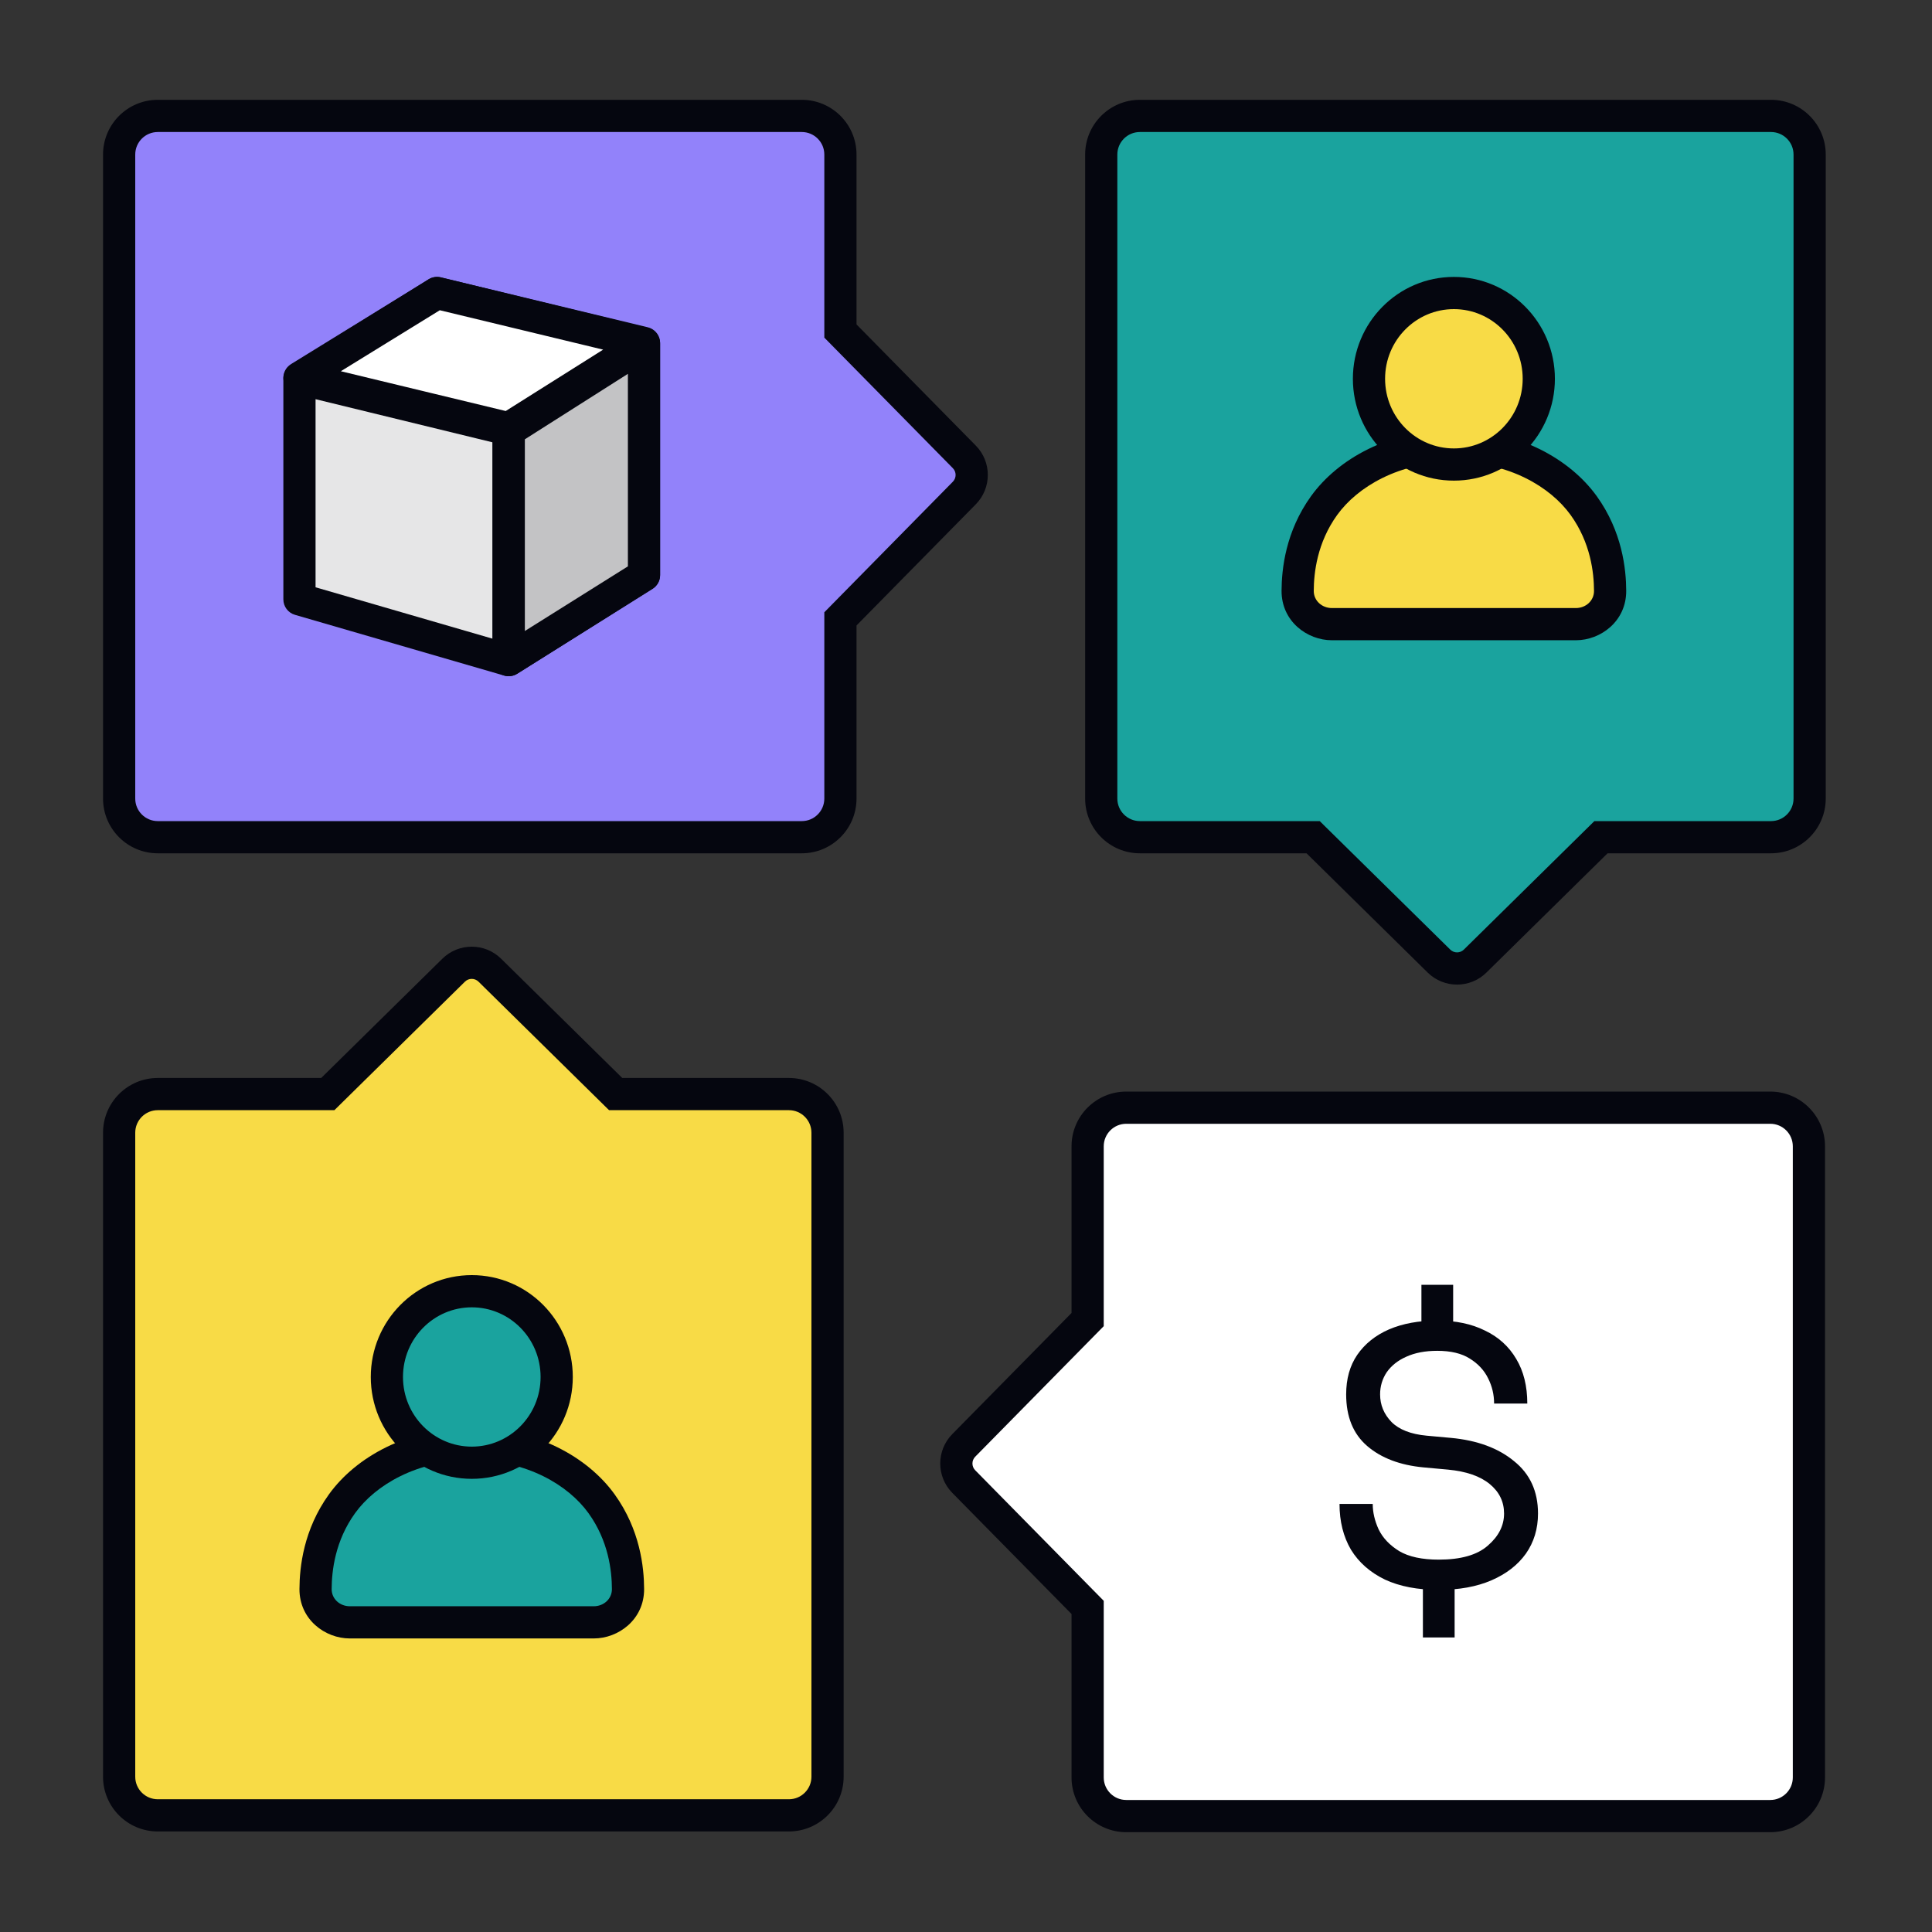 <svg width="600" height="600" viewBox="0 0 600 600" fill="none" xmlns="http://www.w3.org/2000/svg">
<rect x="0" y="0" width="600" height="600" fill="#333333" stroke="none"/>
<path d="M249 36C255.627 36 261 41.373 261 48V102.803L299.476 141.888C302.541 145.001 302.541 149.999 299.476 153.112L261 192.196V248C261 254.627 255.627 260 249 260H49C42.373 260 37 254.627 37 248V48C37 41.373 42.373 36 49 36H249Z" fill="#9282FA"/>
<path d="M256 48C256 44.134 252.866 41 249 41H49C45.134 41 42 44.134 42 48V248C42 251.866 45.134 255 49 255H249C252.866 255 256 251.866 256 248V190.148L295.912 149.604C297.062 148.437 297.062 146.563 295.912 145.396L256 104.851V48ZM266 100.754L303.039 138.38C308.02 143.44 308.02 151.56 303.039 156.62L266 194.244V248C266 257.389 258.389 265 249 265H49C39.611 265 32 257.389 32 248V48C32 38.611 39.611 31 49 31H249C258.389 31 266 38.611 266 48V100.754Z" fill="#05060F"/>
<path d="M562 248C562 254.627 556.627 260 550 260L497.197 260L458.112 298.476C454.999 301.541 450.001 301.541 446.888 298.476L407.804 260L354 260C347.373 260 342 254.627 342 248L342 48C342 41.373 347.373 36 354 36L550 36C556.627 36 562 41.373 562 48L562 248Z" fill="#1AA39E"/>
<path d="M550 255C553.866 255 557 251.866 557 248L557 48C557 44.134 553.866 41 550 41L354 41C350.134 41 347 44.134 347 48L347 248C347 251.866 350.134 255 354 255L409.852 255L450.395 294.912C451.563 296.062 453.437 296.062 454.604 294.912L495.149 255L550 255ZM499.246 265L461.62 302.039C456.56 307.02 448.44 307.02 443.38 302.039L405.756 265L354 265C344.611 265 337 257.389 337 248L337 48C337 38.611 344.611 31 354 31L550 31C559.389 31 567 38.611 567 48L567 248C567 257.389 559.389 265 550 265L499.246 265Z" fill="#05060F"/>
<path fill-rule="evenodd" clip-rule="evenodd" d="M411.213 157.006C418.523 146.861 433.01 138.463 451.518 138.463C470.025 138.463 484.512 146.861 491.823 157.006C498.888 166.812 500.013 177.283 500.036 183.502C500.058 189.755 494.792 193.837 489.393 193.837H413.643C408.244 193.837 402.978 189.755 403 183.502C403.023 177.283 404.148 166.812 411.213 157.006Z" fill="#F8DB46"/>
<path d="M451.518 133.463C471.509 133.463 487.559 142.537 495.879 154.083C503.798 165.074 505.011 176.736 505.035 183.484C505.069 192.975 497.067 198.836 489.393 198.836H413.643C405.969 198.836 397.966 192.974 398 183.484C398.024 176.736 399.238 165.074 407.156 154.083C415.476 142.537 431.526 133.463 451.518 133.463ZM451.518 143.463C434.494 143.463 421.57 151.185 415.27 159.929C409.058 168.55 408.021 177.83 408 183.52C407.989 186.536 410.519 188.836 413.643 188.836H489.393C492.516 188.836 495.046 186.536 495.035 183.52C495.015 177.83 493.977 168.55 487.766 159.929C481.465 151.185 468.541 143.463 451.518 143.463Z" fill="#05060F"/>
<path d="M477.886 117.632C477.886 132.34 466.081 144.264 451.518 144.264C436.955 144.264 425.15 132.34 425.15 117.632C425.15 102.924 436.955 91 451.518 91C466.081 91 477.886 102.924 477.886 117.632Z" fill="#F8DB46"/>
<path d="M472.886 117.632C472.886 105.638 463.272 96 451.518 96C439.763 96 430.15 105.638 430.15 117.632C430.15 129.626 439.763 139.264 451.518 139.264C463.272 139.264 472.886 129.626 472.886 117.632ZM482.886 117.632C482.886 135.055 468.889 149.264 451.518 149.264C434.147 149.264 420.15 135.055 420.15 117.632C420.15 100.209 434.147 86 451.518 86C468.889 86 482.886 100.209 482.886 117.632Z" fill="#05060F"/>
<path d="M349.774 564C343.147 564 337.774 558.627 337.774 552L337.774 499.197L299.299 460.112C296.234 456.999 296.234 452.001 299.299 448.888L337.774 409.804L337.774 356C337.774 349.373 343.147 344 349.774 344L549.774 344C556.402 344 561.774 349.373 561.774 356L561.774 552C561.774 558.627 556.402 564 549.774 564L349.774 564Z" fill="white"/>
<path d="M342.774 552C342.774 555.866 345.908 559 349.774 559L549.774 559C553.64 559 556.774 555.866 556.774 552L556.774 356C556.774 352.134 553.64 349 549.774 349L349.774 349C345.908 349 342.774 352.134 342.774 356L342.774 411.852L302.862 452.395C301.713 453.563 301.713 455.437 302.862 456.604L342.774 497.149L342.774 552ZM332.774 501.246L295.735 463.62C290.755 458.56 290.755 450.44 295.735 445.38L332.774 407.756L332.774 356C332.774 346.611 340.386 339 349.774 339L549.774 339C559.163 339 566.774 346.611 566.774 356L566.774 552C566.774 561.389 559.163 569 549.774 569L349.774 569C340.386 569 332.774 561.389 332.774 552L332.774 501.246Z" fill="#05060F"/>
<path d="M37 351.774C37 345.147 42.373 339.774 49 339.774L101.803 339.774L140.888 301.299C144.001 298.234 148.999 298.234 152.112 301.299L191.196 339.774L245 339.774C251.627 339.774 257 345.147 257 351.774L257 551.774C257 558.402 251.627 563.774 245 563.774L49 563.774C42.373 563.774 37 558.402 37 551.774L37 351.774Z" fill="#F8DB46"/>
<path d="M49 344.774C45.134 344.774 42 347.908 42 351.774L42 551.774C42 555.64 45.134 558.774 49 558.774L245 558.774C248.866 558.774 252 555.64 252 551.774L252 351.774C252 347.908 248.866 344.774 245 344.774L189.148 344.774L148.604 304.862C147.437 303.713 145.563 303.713 144.395 304.862L103.851 344.774L49 344.774ZM99.754 334.774L137.38 297.735C142.44 292.755 150.56 292.755 155.62 297.735L193.244 334.774L245 334.774C254.389 334.774 262 342.386 262 351.774L262 551.774C262 561.163 254.389 568.774 245 568.774L49 568.774C39.611 568.774 32 561.163 32 551.774L32 351.774C32 342.386 39.611 334.774 49 334.774L99.754 334.774Z" fill="#05060F"/>
<path fill-rule="evenodd" clip-rule="evenodd" d="M106.213 467.006C113.523 456.861 128.01 448.463 146.518 448.463C165.025 448.463 179.512 456.861 186.823 467.006C193.888 476.812 195.013 487.283 195.036 493.502C195.058 499.755 189.792 503.837 184.393 503.837H108.643C103.244 503.837 97.978 499.755 98 493.502C98.023 487.283 99.148 476.812 106.213 467.006Z" fill="#1AA39E"/>
<path d="M146.518 443.463C166.509 443.463 182.559 452.537 190.879 464.083C198.798 475.074 200.011 486.736 200.035 493.484C200.069 502.975 192.067 508.836 184.393 508.836H108.643C100.969 508.836 92.966 502.974 93 493.484C93.025 486.736 94.238 475.074 102.156 464.083C110.476 452.537 126.526 443.463 146.518 443.463ZM146.518 453.463C129.494 453.463 116.57 461.185 110.27 469.929C104.058 478.55 103.021 487.83 103 493.52C102.989 496.536 105.519 498.836 108.643 498.836H184.393C187.516 498.836 190.046 496.536 190.035 493.52C190.015 487.83 188.977 478.55 182.766 469.929C176.465 461.185 163.541 453.463 146.518 453.463Z" fill="#05060F"/>
<path d="M172.886 427.632C172.886 442.34 161.081 454.264 146.518 454.264C131.955 454.264 120.15 442.34 120.15 427.632C120.15 412.924 131.955 401 146.518 401C161.081 401 172.886 412.924 172.886 427.632Z" fill="#1AA39E"/>
<path d="M167.886 427.632C167.886 415.638 158.272 406 146.518 406C134.763 406 125.15 415.638 125.15 427.632C125.15 439.626 134.763 449.264 146.518 449.264C158.272 449.264 167.886 439.626 167.886 427.632ZM177.886 427.632C177.886 445.055 163.889 459.264 146.518 459.264C129.147 459.264 115.15 445.055 115.15 427.632C115.15 410.209 129.147 396 146.518 396C163.889 396 177.886 410.209 177.886 427.632Z" fill="#05060F"/>
<path d="M135.733 90.999L200 106.66V178.562L157.934 205L93 186.14V117.605L135.733 90.999Z" fill="#E6E6E7"/>
<path d="M98 182.385L152.935 198.34V137.361L98 123.969V182.385ZM162.935 136.177V195.951L195 175.798V115.768L162.935 136.177ZM105.738 115.564L157.048 128.071L187.419 108.74L136.591 96.354L105.738 115.564ZM205 178.562C205 180.282 204.116 181.881 202.66 182.796L160.595 209.233C159.386 209.992 157.911 210.199 156.54 209.801L91.606 190.942C89.469 190.322 88 188.364 88 186.14V117.605C88 115.878 88.891 114.274 90.357 113.361L133.091 86.755L133.308 86.628C134.404 86.019 135.693 85.844 136.917 86.142L201.184 101.802C203.423 102.348 205 104.354 205 106.66V178.562Z" fill="#05060F"/>
<path d="M200 106.5L135.733 90.999L93 117.333L157.934 133L200 106.5Z" fill="white"/>
<path d="M133.325 86.618C134.415 86.019 135.691 85.847 136.905 86.139L201.172 101.639C203.126 102.111 204.608 103.706 204.934 105.689C205.259 107.673 204.366 109.659 202.665 110.73L160.6 137.23C159.458 137.95 158.074 138.177 156.762 137.86L91.827 122.194C89.865 121.721 88.38 120.113 88.062 118.119C87.745 116.125 88.658 114.135 90.377 113.076L133.11 86.743L133.325 86.618ZM105.847 115.289L157.055 127.644L187.313 108.583L136.584 96.347L105.847 115.289Z" fill="#05060F"/>
<path d="M158 133.681L200 107V178.654L158 205V133.681Z" fill="#C3C3C5"/>
<path d="M197.319 102.779C198.859 101.801 200.81 101.739 202.408 102.618C204.007 103.496 205 105.175 205 106.999V178.654C205 180.375 204.115 181.975 202.657 182.889L160.657 209.235C159.116 210.201 157.172 210.255 155.58 209.374C153.988 208.494 153 206.818 153 204.999V133.681C153 131.97 153.875 130.378 155.319 129.46L197.319 102.779ZM163 136.428V195.96L195 175.887V116.099L163 136.428Z" fill="#05060F"/>
<path d="M446.82 493.753C440.252 493.753 434.676 492.683 430.093 490.545C425.51 488.33 421.996 485.236 419.552 481.264C417.184 477.216 416 472.48 416 467.057H426.312C426.312 469.654 426.923 472.289 428.145 474.963C429.443 477.636 431.582 479.889 434.561 481.723C437.54 483.479 441.626 484.358 446.82 484.358C453.695 484.358 458.774 482.906 462.059 480.004C465.42 477.101 467.1 473.779 467.1 470.036C467.1 466.37 465.611 463.314 462.632 460.87C459.653 458.426 455.337 456.936 449.685 456.402L442.123 455.714C434.79 455.027 428.947 452.812 424.593 449.069C420.239 445.326 418.062 439.979 418.062 433.029C418.062 428.216 419.208 424.13 421.5 420.769C423.867 417.332 427.152 414.697 431.353 412.863C435.63 411.03 440.633 410.114 446.362 410.114C452.091 410.114 457.018 411.145 461.142 413.207C465.343 415.193 468.59 418.134 470.881 422.029C473.173 425.849 474.318 430.47 474.318 435.893H464.007C464.007 433.143 463.396 430.546 462.173 428.102C460.951 425.581 459.042 423.519 456.445 421.915C453.924 420.311 450.563 419.509 446.362 419.509C442.619 419.509 439.411 420.12 436.738 421.342C434.141 422.488 432.117 424.092 430.665 426.154C429.291 428.216 428.603 430.508 428.603 433.029C428.603 436.313 429.787 439.177 432.155 441.622C434.523 443.989 438.151 445.403 443.04 445.861L450.601 446.548C458.774 447.312 465.305 449.718 470.194 453.766C475.158 457.738 477.641 463.162 477.641 470.036C477.641 474.772 476.381 478.935 473.86 482.525C471.339 486.038 467.788 488.788 463.205 490.774C458.622 492.76 453.16 493.753 446.82 493.753ZM441.894 508.533V491.805H451.747V508.533H441.894ZM441.435 415.728V399H451.289V415.728H441.435Z" fill="#05060F"/>
</svg>
